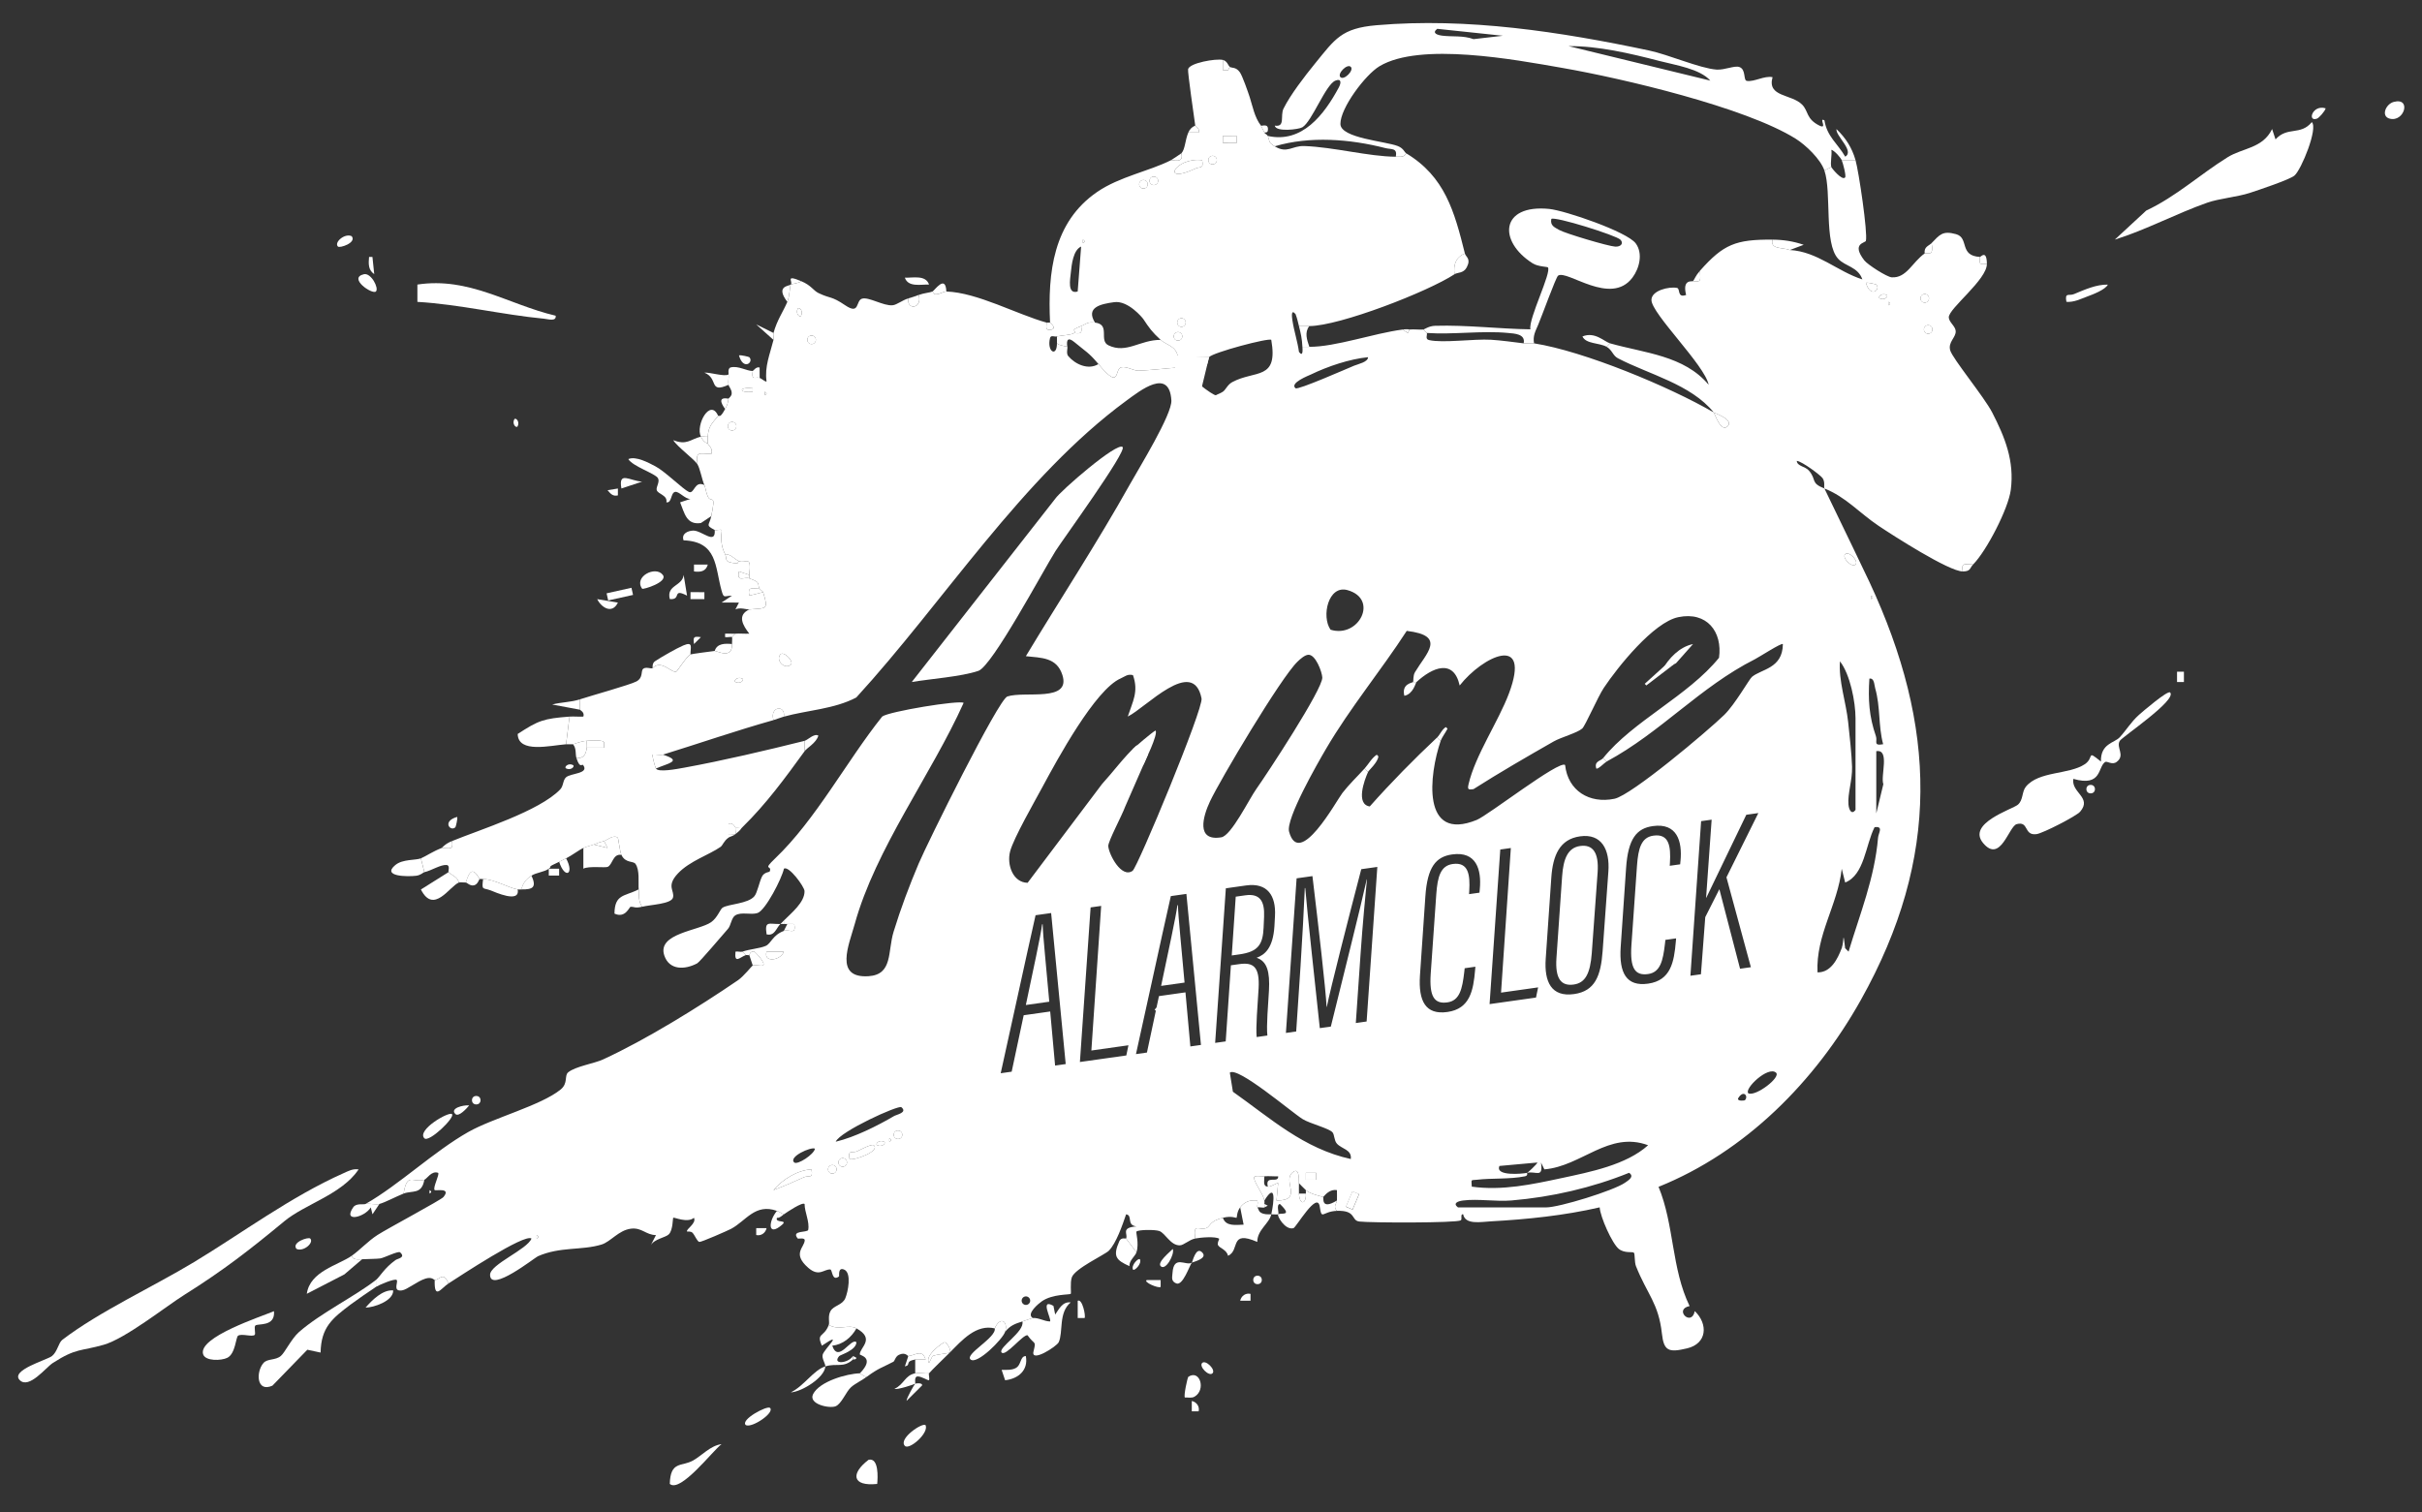 <?xml version="1.0" encoding="UTF-8"?>
<svg id="Layer_1" data-name="Layer 1" xmlns="http://www.w3.org/2000/svg" viewBox="0 0 1401.22 875.02">
  <rect x="0" y="0" width="1401.22" height="875.02" fill="#333333" stroke="none"/>
  <defs>
    <style>
      .cls-1 {
        fill: #fff;
      }
    </style>
  </defs>
  <path class="cls-1" d="M681.16,523.81c-.64,5.75-5.43,27.67-9.41,46.68l13.56-1.92c-1.71-19.57-3.62-37.64-3.84-44.81l-.3.04Z"/>
  <path class="cls-1" d="M425.49,478.67c-.24,1.11.36,3.64,0,4s-2.89-.24-4,0v-5.99c2.72-.89,3.52,1.82,4,1.99Z"/>
  <path class="cls-1" d="M409.49,252.67c-.06,1.26-.16,2.77,0,4-2.04-.75-3.08-2.11-4-4,1.12-.28,2.73.19,4,0Z"/>
  <path class="cls-1" d="M321.48,182.69c.46,3.58-4.49,1.94-6.72,1.73-24.03-2.27-49.01-8.34-73.28-9.74v-10.02c29.93-4.55,52.57,11.57,80,18.03Z"/>
  <path class="cls-1" d="M387.5,858.66c.35-13.43,6.83-9.84,13.45-13.53,5.14-2.86,10.02-8.63,16.5-9.48-5,3.68-23.84,28.44-29.95,23.01Z"/>
  <path class="cls-1" d="M507.49,858.68c-14.53,1.54-15.52-5.99-4.95-13.99,5.97-1.31,5.32,10.46,4.95,13.99Z"/>
  <path class="cls-1" d="M261.48,644.68c2.01,1.88-13.35,16.7-15.98,13.98-4.58-4.73,14.18-15.66,15.98-13.98Z"/>
  <path class="cls-1" d="M1384.84,58.98c10.42-2.81,6.2,11.9-2.31,9.68-5.24-1.36-2.3-8.44,2.31-9.68Z"/>
  <path class="cls-1" d="M691.09,808.18c-1.68.97-3.73.39-5.59.48-.83-.8,1.51-11.65,2.01-11.98,6.7-4.45,10.35,7.58,3.57,11.5Z"/>
  <path class="cls-1" d="M1219.48,164.69c-1.53,3.02-8.88,5.77-12.04,6.93-3.89,1.44-7.61,3.38-11.94,3.04-1.05-5.71,1.44-3.26,4.4-4.49,6.03-2.5,12.9-5.63,19.58-5.48Z"/>
  <path class="cls-1" d="M383.48,332.69c3.1,4.18-11.52,8.6-11.97,7.98-5.07-6.95,7.82-13.57,11.97-7.98Z"/>
  <path class="cls-1" d="M535.48,824.68c2.07,4.6-9.53,14.58-11.98,11.98-3.95-4.18,10.28-13.72,11.98-11.98Z"/>
  <path class="cls-1" d="M581.5,798.68l-2.01-5.99c2.62-.04,5.65.23,8.03-.99,3.57-1.82,2.45-6.93,5.96-7.02,1.56,8.16-4.32,13.16-11.97,14Z"/>
  <path class="cls-1" d="M445.48,814.68c2.91,2.72-10.35,11.76-13.98,9.98-3.44-3.09,12.34-11.51,13.98-9.98Z"/>
  <path class="cls-1" d="M217.48,168.66c-2.04,1.98-16.37-7.78-6.96-9.98,4.16-.97,8.86,8.13,6.96,9.98Z"/>
  <rect class="cls-1" x="351.25" y="341.64" width="14.73" height="4.23" transform="translate(-66.24 86.32) rotate(-12.57)"/>
  <path class="cls-1" d="M537.49,164.65c-4.9-.12-12.06,1.68-14-3.96,4.9.12,12.06-1.68,14,3.96Z"/>
  <path class="cls-1" d="M203.48,136.68c2.97,3.78-6.93,7.06-7.98,5.98-2.36-2.41,3.98-7.91,7.98-5.98Z"/>
  <path class="cls-1" d="M1345.49,62.69c-.44,1.71-3.86,5.54-5.03,5.96-5.82,2.08-2.6-8.35,5.03-5.96Z"/>
  <path class="cls-1" d="M701.48,794.66c-2.07,2.05-8.02-3.97-5.98-5.98s8.02,3.97,5.98,5.98Z"/>
  <rect class="cls-1" x="1259.5" y="388.68" width="3.98" height="5.98"/>
  <path class="cls-1" d="M357.48,348.69c-3.37,6.95-9.62,2.8-11.98-2l11.98,2Z"/>
  <path class="cls-1" d="M357.48,282.68v3.98c-2.95.65-4.16-.88-5.98-3l5.98-.98Z"/>
  <path class="cls-1" d="M1149.49,152.67c-4.25.48-4.48.25-4-4,.43.02,3.9-4.4,4,4Z"/>
  <path class="cls-1" d="M723.48,748.68v3.98s-5.99,0-5.99,0c.67-2.89,3.23-4.59,5.99-3.97Z"/>
  <path class="cls-1" d="M693.48,816.66h-3.98s0-5.99,0-5.99c2.89.67,4.59,3.23,3.97,5.99Z"/>
  <path class="cls-1" d="M263.5,644.66c-3.53-3.33,4.62-5.39,7.95-5.01-1.51,1.82-6.04,6.81-7.95,5.01Z"/>
  <path class="cls-1" d="M263.48,478.66c-2.84,2.87-8.04-3.43,1.03-5.95.35,1.07-.82,5.73-1.03,5.95Z"/>
  <circle class="cls-1" cx="727.53" cy="740.63" r="2.47"/>
  <path class="cls-1" d="M213.51,148.68h1.96s1.04,9.95,1.04,9.95c-3.51-2.4-3.35-5.99-3-9.95Z"/>
  <circle class="cls-1" cx="275.53" cy="636.63" r="2.47"/>
  <path class="cls-1" d="M299.47,246.66c-.69,1.36-3.4-1.17-1.96-3.98.69-1.36,3.4,1.17,1.96,3.98Z"/>
  <path class="cls-1" d="M733.49,78.67c19.84,4.41,32.58-12.31,41.02-27.99,1.63-3.03,1.39-5.41-1.99-4-5.66,2.38-13.45,23.57-19.04,26.97-2.12,1.29-15.42,2.89-15.97-.96,6.27,1,2.98-5.7,5.08-9.9,4-8.04,12.32-18.8,18.11-25.92,11.74-14.41,15.34-20.53,35.72-22.28,52.6-4.52,106.35,3.8,157.53,14.61,11.42,2.41,29.49,10.38,39.12,11.07,4.7.33,10.33-2.46,13.18-1.5,4.04,1.36,2.18,7.72,4.37,8.05,4.32.65,10.06-3.12,14.87-2.17-3.29,11.64,10.96,9.62,17.14,15.92,3.72,3.79,2.19,8.2,9.9,12.07,5.13,2.57-.66-5.03,2.97-2.99,1.5,9.43,7.68,13.43,12.02,21,5.57-3.22-5.7-12.12-5.05-15.94,5.42,5.19,8.97,10.81,11.02,17.96h-8c-.75-1.59-4.03-5.42-5.98-6,.46,2.97-.73,7.47-.02,10l-4,2c-2.2-6.53-10.75-14.72-16.61-18.39-29.13-18.23-100.2-34.91-135.02-40.98-27.33-4.77-82.18-15.07-105.74-1-8.24,4.93-22.75,24.28-22.64,33.45.09,8.23,26.16,9.97,33.23,12.78,3.29,1.31,3.84,3.57,4.78,4.13-.97,2.53-3.8,2.01-6,2,1.12-5.21-2.6-4.09-5.95-4.95-20.43-5.25-43.71-7.11-64.05-1.05-3.79-2.31-2.75-2.63-4-6ZM869.48,20.69l-37.98-4.01c-3.38,2.56.24,3.63,2.97,3.97,5.75.72,12.09-.22,18.03,2l16.97-1.96ZM989.49,46.65c-6.06-6.89-20.29-8.98-29.58-11.4-16.61-4.32-35.37-8.71-52.41-8.56l81.99,19.96ZM781.48,38.68c-2.07-2.05-8.02,3.97-5.98,5.98s8.02-3.97,5.98-5.98Z"/>
  <path class="cls-1" d="M649.48,258.68c2.54,2.54-34.86,53.88-38.82,60.16-7.16,11.34-36.62,66.66-44.64,69.36-10.12,3.41-27.52,4.58-38.53,6.45l82.97-106.01c3.12-4.66,35.89-33.08,39.02-29.96Z"/>
  <path class="cls-1" d="M207.49,676.69c-9.95,14.6-30.95,20.01-43,29.98-19.87,16.43-35.02,28.27-57.57,42.42-11.27,7.08-34.26,25.45-46.94,29.07-13.43,3.84-15.79,1.75-29.45,10.55-3.96,2.55-13.71,15.18-19.05,9.95-5.84-5.72,15.64-11.7,18.52-13.93,3.24-2.5,3.78-7.7,6.08-9.46,21.21-16.26,52.67-30.76,76.15-44.94,27.41-16.55,56.15-37.96,86.47-51.44,2.87-1.28,5.45-2.75,8.78-2.2Z"/>
  <path class="cls-1" d="M1223.5,138.66l18.17-16.81c17.17-8.03,31.28-21.05,47.12-30.88,8.71-5.41,20.29-5.07,25.71-16.29l1.98,5.98c6.91-7.68,14.43-2.03,20.99-9.99,3.74,3.42-6.03,27.52-10.04,30.93-2.82,2.39-21.02,8.45-25.94,10.06-6.79,2.23-17.72,3.25-24.41,5.59-17.94,6.29-35.34,15.71-53.57,21.4Z"/>
  <path class="cls-1" d="M1255.48,400.68c4.29,4.27-27.73,25.75-29.11,28.02-2.31,3.81,3.36,8.31-1.8,12.18-2.66,1.99-5.54-.68-6.67.06-4.31,2.8-1.73,14.55-18.4,9.75-1.34,8.02,10.99,10.74,3.96,18.97-2.23,2.61-21.5,12.48-25.21,13-7.61,1.06-4.27-7.7-11.49-5.78-4.6,1.22-9.38,23.02-19.46,10.95-9.56-11.46,16.97-19.5,20.13-22.2s2.23-7.49,4.62-10.41c7.43-9.12,24.93-6.9,34.05-12.99,5.79-3.87.65-8.63,9.37-1.55-.26-10.49,7.76-10.7,10.88-14.06,3.84-4.14,6.37-8.68,11.12-12.96,1.95-1.75,16.64-14.33,18.01-12.97Z"/>
  <path class="cls-1" d="M217.49,740.67v4c-3.02,1.93-12.01,8.21-14.71,10.24-10.58,7.97-17.04,13.19-17.3,27.76l-7.68-1.64-20.21,20.8c-9.38,4.14-9.54-8.23-5.11-13.18,2.3-2.57,6.85-1.38,9.98-4.01,2.43-2.03,6.11-9.98,10.56-13.88,12.51-10.96,32.41-20.66,44.47-30.1Z"/>
  <path class="cls-1" d="M433.49,352.67c-1.34.12-5.45-1.41-8.02-.01l2.03-3.97-10.01-.04,5.98-3.96c-4.6.06-4.68,1.84-6.02-2.99-3.84-13.81-2.3-28.26-21.98-29.04-1.36-3.82,2.44-5.51,5.53-5.63,4.94-.19,13.2,8.66,12.49-.36.79.41,3.54-.56,4,.05s-1.71,6.66,2,13.95c1.46,2.87-1.33,4.74,7.09,5.36l.91-1.36c4.19,1.7,7.35-4.09,6,8l-5.98-2c-1.33,6.58,2.96,2.96,5.98,4,7.41,2.54,4.27,3.34,6,6-4.71-.08-7-1.33-5.99,3.99l7.99-1.99c3.26,10.48,1.94,9.1-8,10Z"/>
  <path class="cls-1" d="M733.49,686.67c2.03.16,5.58-2.53,5.98-2l-.95,10.03c15.55,0,3.53-10.9,9-16.02,4.77-4.47,3.75,5.65,3.97,5.99.08,1.99-.11,4.01,0,6,.41,7.17,4.36,6.09,4,0v-2c2.48,2.37,9.54,3.69,10,4s-1.52,7.83,8,2c-.07,1.44-2.48,3.58,0,6-8.69.3-8.71,5.76-9.98-2.52-1.41-9.19-13.66,12.13-15.2,12.54-4.91,1.32-9.73-7.41-8.82-8.02,1.6-1.08,8.69,1.44.99-5.99-2.31.41-.33,5.11-.99,5.99-.12.16-2.92.01-4,0,1.66-7.66,2.78-18.9-4-8-.9-4.16-4.96-8.73-6.03-12.97-.08-1.92,4.14-.88,6.03-1.03.06,2.68-1.03,5.76,2,6Z"/>
  <path class="cls-1" d="M717.49,698.67c2.37-2.99,5.06-4.27,8.98-4.03,2.16-.13.5,3.28,1.02,4.03.61.88.64,2.24,1.97,3.03,1.95,1.16,3.9.95,6.03.97-1.17,5.4-8.13,8.93-8.11,15.97-16.38-7.11-9.78,4.88-16.9,8.02-.85-3.48-4.52-4.24-5.73-6.01-.8-1.18.77-3.73.61-3.84-2.11-1.48-10.66-.78-13.87-.15-1.34-9.4,2.2-4.45,6.45-6.05,2.27-.85,1.61-4,9.55-5.95,1.67,5.23,7.64,4.09,11.99,3.99l-1.99-9.99Z"/>
  <path class="cls-1" d="M411.49,298.67l-6,3.98c-8.39,1.23-9.46-5.73-12.02-11.97l6.01-1.99c-3.02.31-6.69-4.58-8.95-4.05-2.61.61-1.74,6.59-5,6.01.81-4.2-5.04-4.69-5.61-7.15-.42-1.8,1.98-4.7.72-6.84-1.58-2.69-14.53-6.74-17.14-11,4.36-1.94,11.92,2.19,15.77,4.23,5.52,2.93,16,13.3,19.25,14.76s3.18-6.81,8.97-3.98c.78,1.75.89,4.17,1.98,6.57,1.97,4.33,4.94-2.55,2.02,11.43Z"/>
  <path class="cls-1" d="M597.49,762.67c3.55-.23,6.52,1.92,9.99,1.99,1.16-1.12-6.24-13.67,1.98-9.02l1.01,5.02c2.23-3.18,4.28-7.65,8.97-7.01-7.2,5.91-4.23,17.27-6.94,23.04-1.16,2.47-16.2,12.06-14.58,5.35s.79-3.37-3.45-9.4c-2.68-.52-12.7,12.53-14.98,10.01-2.43-2.68,13.58-12.14,11.99-17.99,1.58-.48,5.68-1.98,6-2Z"/>
  <path class="cls-1" d="M329.49,414.67l-2,16c-9.08.68-27.72,5.45-27.99-5.96,12.06-7.89,15.09-8.92,29.99-10.04Z"/>
  <path class="cls-1" d="M147.73,767.02c-.9.87.29,4.75-.37,5.4-1.41,1.38-7.53-.91-9.63.5-1.31.88-1.47,10.39-6.21,12.77-3.42,1.72-12.78,2.06-14.02-2.09-2.94-9.88,33.5-21.69,41.01-24.88.82,9.28-9.39,6.95-10.79,8.31Z"/>
  <path class="cls-1" d="M497.49,794.67c.32,0,2.57,2.23,4,2-2.98,2.19-6.73,3.93-9.04,5.96-3.02,2.64-5.48,9.63-9,11.1s-16.07-1.2-13-7.1c3.8-7.29,19.39-11.76,27.04-11.96Z"/>
  <path class="cls-1" d="M349.49,486.67c1.45-.37,5.45-3.99,7.9-1.92.39.33,1.22,8.07,2.1,9.92-4.96-.77-5.02,5.55-7.87,6.93-1.43.69-11.06-.63-14.12,1.06v-11.99c2.51-1.06,4.5-1.39,5.99-2l8,1.98-2-3.98Z"/>
  <path class="cls-1" d="M203.49,726.67c.43,2.52,4.06,2.1,6,2l-10.25,8.76-21.74,11.23c1.84-13.08,18.06-16.47,25.99-21.99Z"/>
  <path class="cls-1" d="M265.49,510.67c-5.45,2.23-14.57,18.63-21.98,4.04l15.98-10.04c1.68,1.72,5.19,2.66,6,6Z"/>
  <path class="cls-1" d="M377.49,386.67c.19-.1-.38-2.82,1.41-4.02,3.7-2.46,12.5-7.49,16.41-9.16,6.04-2.57,4.03,1.43,4.17,5.17-1.9.74-7.58,9.55-8.13,9.87-2.57,1.47-8.74-7.38-13.87-1.87Z"/>
  <path class="cls-1" d="M415.49,240.67c-3.64,4.41-5.71,6.03-6,12-1.27.19-2.88-.28-4,0-3.25-6.7,5.45-22.55,10-12Z"/>
  <path class="cls-1" d="M405.49,252.67c.92,1.89,1.96,3.25,4,4,.09.69,3.33,2.94,2.01,5.99-6.97-.1-9.11-1.79-8.01,6.01-1.8-2.95-11.65-10.13-14-13.98,7.9,3.14,9.84-.51,16-2.02Z"/>
  <path class="cls-1" d="M495.49,768.67c-2.87,5.21-7.91,9.38-14,10.02,3.55,10.46,10.82-4.88,13.99-2-.16,4.72-9.35,7.28-9.98,8.02-4.23,4.95,5.01,4.38,7.98-.04v2c-5.56,5.09-9.49,1.96-16,4-.29,6.43-13.66,14.74-19.96,15.02,7.77-3.79,13.1-12.87,19.96-15.02.07-1.68-2.07-4.47-1.55-6.71.76-3.28,13.21-14.43-.43-5.29-3.39-7.55,1.21-4.64,3.98-12,5.93,3.42,11.38-.56,16,2Z"/>
  <path class="cls-1" d="M575.49,768.67c3.23-7.35,7.94-4.04,6,2-1.34,4.17-16.27,19.26-19.99,15.99-3.51-3.09,15.15-12.74,13.99-17.99Z"/>
  <path class="cls-1" d="M243.49,496.67l2,8c-.69.15-1.95,1.75-4.8,2.1-4.8.58-20.17.54-11.95-6.24,4.24-3.5,11.9-2.65,14.75-3.86Z"/>
  <path class="cls-1" d="M371.49,524.67c-4.43,1.07-4.29-.1-6.76.08-.62.05-2.96,6.84-9.24,3.91.15-11.33,5.7-9.84,13.99-13.99.25,3.51-.24,6.89,2,10Z"/>
  <path class="cls-1" d="M299.49,514.67c1.54,8.29-13.25,1.46-15.64.56-4.54-1.71-5.22.28-4.36-6.56,5.93-.09,15.05,5.2,20,6Z"/>
  <path class="cls-1" d="M651.49,716.67l6,8c-.71,2.22-4.36,4.78-4.04,8-7.98-3.58-9.7-5.77-5.85-14.51,1.02-2.33,3.79-1.31,3.89-1.49Z"/>
  <path class="cls-1" d="M689.49,730.67c.41-.24,2.32-9.66,5.99-5.99s-5.69,5.62-5.99,5.99c-1.3,1.6-5.16,13.55-8.97,11.98-3.14-1.29-2.35-3.49-2.18-6.03.7-10.68,7.7-3.96,11.15-5.95Z"/>
  <path class="cls-1" d="M211.49,696.67c2.43-.38,5.88.55,8,0l-3.99,5.98-.99-3.98c-3.49,5.76-16.49,8.99-10.11-.13,1.74-2.49,6.08-1.3,7.09-1.87Z"/>
  <path class="cls-1" d="M397.48,344.66c-8.97-4.6-2.91,2.63-9.97,1.99-2.12-8.19,7.3-7.37,8.01-13.97l1.96,11.98Z"/>
  <path class="cls-1" d="M421.49,216.67c.22,1.92-.33,4.22,0,6-11.66,5.18-5.63-3.74-13.96-7.02,3.14-.33,11.7,2.51,13.96,1.02Z"/>
  <path class="cls-1" d="M227.48,746.68c.18,6.22-11.48,9.98-15.99,9.97,3.72-4.28,9.86-10.47,15.99-9.97Z"/>
  <path class="cls-1" d="M339.49,428.67c-.12,1.3.18,2.72,0,4-.55,3.9-1.71,6.23-6,6-.71-2.22.11-5.69-2-8,.9-.07,4.02-1.74,8-2Z"/>
  <path class="cls-1" d="M335.49,404.67c.24,1.9-.36,4.26,0,6l-16.02-3c5.31-1.42,10.66-1.24,16.02-3Z"/>
  <path class="cls-1" d="M245.49,682.67c-1.44,8.7-7.05,6.07-12,8,2.11-12.6,5.21-6.03,12-8Z"/>
  <path class="cls-1" d="M383.49,436.67c11.33,3.65,3.85,4.76-4,8-.63-1.17-2.29-7.67-1.99-7.99,1.84-.33,4.5.45,5.99-.01Z"/>
  <path class="cls-1" d="M529.49,794.67c2.33-.46,5.48.31,8,0-.42.52.53,3.49-.06,3.98-.44.36-4.43-2.35-6.7-2.16-1.99.17-1.05,4.03-1.24,4.18.36-.24,4.26-.67,3.99.99l-9.01,8.97c-.01-1.7,4.56-9.65,5.02-9.96-.48.39-10.47,3.7-12.02,3,5.66-2.62,5.97-7.82,12.02-9Z"/>
  <path class="cls-1" d="M423.49,372.67c.31,9.13-8.85,3.86-10,4,1.33-4.49,6.17-4.35,10-4Z"/>
  <path class="cls-1" d="M453.49,702.67c-1.24.86-2.34,2.17-3.98,2.03-1.33,3.22,6.5.93,2.99,3.97-8.55,7.42-8.02-1.92-3.01-8,1.38.49,2.64,1.45,4,2Z"/>
  <path class="cls-1" d="M251.49,740.67c3.09-.15,4.92-5.19,8,2-4.32,2.75-8.34,9.94-8-2Z"/>
  <path class="cls-1" d="M371.48,278.69l-11.97,3.97c-1.84-10.27,4.74-4.42,11.97-3.97Z"/>
  <path class="cls-1" d="M277.49,508.67c-.41.19-.98,3.08-3.27,3.62s-4.13-1.65-4.73-1.62c1.99-6.52,3.95-9.29,8-2Z"/>
  <path class="cls-1" d="M433.49,552.67c.17-.06.3-2.21,2.73-2.13.53.02,7.02,6.88,5.27,8.12-1.68.42-4.99-.52-6,0l-2-6Z"/>
  <path class="cls-1" d="M179.48,716.68c2.36,2.41-3.98,7.91-7.98,5.98-2.97-3.78,6.93-7.06,7.98-5.98Z"/>
  <path class="cls-1" d="M301.49,514.67c1.28-3.78,2.6-5.78,6-8,2.95,6.59,1.15,8.14-6,8Z"/>
  <path class="cls-1" d="M465.49,434.67v-6c1.88-.47,5.43-4.44,7.96-3.02-1.12,4.17-6.48,7-7.96,9.02Z"/>
  <path class="cls-1" d="M453.49,534.67c-.65-.06-1.35-.02-2,0,.68-.64,1.34-1.33,2-2v2Z"/>
  <path class="cls-1" d="M451.49,534.67c-2.39,2.24-3.26,7.16-7.99,5.99-1.22-8.19,1.31-5.81,7.99-5.99Z"/>
  <path class="cls-1" d="M447.49,196.67l-10.03-8.97,10.03,4.97c-.31,1.13.29,2.83,0,4Z"/>
  <path class="cls-1" d="M539.49,168.67c1.07-.43,7.62-10.19,8,0-1.78-.06-4.51,2.02-6.77,1.56l-1.23-1.56Z"/>
  <path class="cls-1" d="M463.49,162.67c-1.22,1.33-5.57,1.54-6,2-.54.57-.61,6.74-2,10-7.11-9.37,1.11-9.09,2-10,1.53-1.56-3.65-6.02,6-2Z"/>
  <path class="cls-1" d="M671.5,732.66c-2.14-2.21,5.22-8.13,7.01-9.95,1.17,3.14-4.19,12.87-7.01,9.95Z"/>
  <rect class="cls-1" x="401.49" y="340.66" width="4.01" height="8.03" transform="translate(57.91 747.38) rotate(-89.87)"/>
  <path class="cls-1" d="M447.49,416.67c-2.36-7.92,7.05-9.1,6-2-1.98.55-3.94,1.42-6,2Z"/>
  <path class="cls-1" d="M627.48,762.66h-3.98s0-9.98,0-9.98c2.72-1.36,4.79,9.11,3.97,9.98Z"/>
  <path class="cls-1" d="M327.49,496.67c5.05,9.28-.71,12.25-4,2,1.28-.58,2.71-1.35,4-2Z"/>
  <path class="cls-1" d="M409.49,326.69c-1.07,3.98-4.26,4.49-7.99,3.97v-3.98s7.99,0,7.99,0Z"/>
  <path class="cls-1" d="M525.49,784.67c3.67-.15,8.01-4.43,10,1.98-1.93.27-4.21-.32-6,.02-6.38,1.2-2.1,3.18-5.98,3.99l1.98-5.99Z"/>
  <path class="cls-1" d="M531.49,170.67c2.36,7.92-7.05,9.1-6,2,2.14-.61,3.94-1.22,6-2Z"/>
  <polygon class="cls-1" points="317.49 502.67 323.48 502.68 323.48 506.66 317.5 506.66 317.49 502.67"/>
  <path class="cls-1" d="M435.49,214.67c.22,0,2.07-2.74,3.98-1.99l.02,5.99c-2.09-.78-5.06,1.87-4-4Z"/>
  <path class="cls-1" d="M671.48,740.68v3.98c-1.1,1.09-10.4-2.88-7.98-3.97h7.98Z"/>
  <path class="cls-1" d="M443.49,710.69c-.67,2.89-3.23,4.59-5.99,3.97v-3.98s5.99,0,5.99,0Z"/>
  <path class="cls-1" d="M421.49,230.67c-.51,2.97-.59,3.36-2,6-2.93-4.15-3.55-6.93,2-6Z"/>
  <path class="cls-1" d="M429.49,550.67l2,2c-3.46,1.23-6.73,5.36-5.99-1.99,1.25-.3,3.03.32,3.99,0Z"/>
  <path class="cls-1" d="M711.49,38.67l-1.02,1.98h-2.97s-.01-5.98-.01-5.98c2.49.59,3.08,3.36,4,4Z"/>
  <path class="cls-1" d="M1141.49,326.67c-1.95,1.96-1.23,4.01-6,4-.93-5.35,1.27-4.08,6-4Z"/>
  <path class="cls-1" d="M1117.49,140.67c1.57,8.51-2.74,5.12-4,6-.46-3.98,2.33-4.28,4-6Z"/>
  <path class="cls-1" d="M261.49,486.67c.96,5.31-1.32,4.14-6,4,.36-.14,1.84-2.3,6-4Z"/>
  <path class="cls-1" d="M691.49,72.67c.03.22,2.84,1.7,1.99,3.99h-5.99c.82-1.88,2.08-3.19,4-3.99Z"/>
  <path class="cls-1" d="M429.49,478.67c-1.45,1.42-.24,1-4,4,.36-.36-.24-2.89,0-4,.95.35,2.77-.23,4,0Z"/>
  <path class="cls-1" d="M425.49,482.67c-1.51,1.21-3.14,1.4-4,2v-2c1.11-.24,3.64.36,4,0Z"/>
  <path class="cls-1" d="M683.49,88.67c1.01,4.81-1.82,4.46-6,4,.46-.23,5.76-3.73,6-4Z"/>
  <circle class="cls-1" cx="1209.53" cy="456.63" r="2.47"/>
  <path class="cls-1" d="M655.51,734.67c-1.33-2.51,3.2-6.97,3.96-6,1.33,2.51-3.2,6.97-3.96,6Z"/>
  <path class="cls-1" d="M729.49,72.67c.39.5,4.76-1.72,3.98,2.98-.23,1.37-1.99.91-1.98,1.02l-2-4Z"/>
  <path class="cls-1" d="M607.49,186.67c0,.21,4.01,2.98.98,4.01-3.7.63-3.18-.61-2.98-4.01h2Z"/>
  <path class="cls-1" d="M433.48,206.68c2.87,2.84-3.43,8.04-5.95-1.03,1.07-.35,5.73.82,5.95,1.03Z"/>
  <path class="cls-1" d="M405.49,368.69l-3.98,3.98c-.57-4.18-.2-4.55,3.98-3.98Z"/>
  <path class="cls-1" d="M425.49,366.67l-2,2c-.4-.37-2.84.29-4-.02v-1.96c1.98-.15,4.02.13,6-.02Z"/>
  <path class="cls-1" d="M331.48,442.69c1.36.69-1.17,3.4-3.98,1.96-1.36-.69,1.17-3.4,3.98-1.96Z"/>
  <path class="cls-1" d="M248.49,688.67c1.3.67,1.3,1.33,0,2v-2Z"/>
  <path class="cls-1" d="M493.49,786.67v-2l1.96,1c-.06,1.28-1.81.86-1.96,1Z"/>
  <path class="cls-1" d="M887.49,198.67c-1.88-.29-4.08.24-6,0,1.21-5.47-5.43-5.66-8.98-6-14.96-1.45-31.84,1.05-47.02,0-.15-.51-1.58-1.24-2-2,.53-.04,3.11-2.04,6.76-2.15,18.54-.53,36.71,1.77,55.15,2.05-1.29-6.02,12.52-33.23,10.09-35.88-.31-.33-5.77-.41-8.73-2.27-20.31-12.83-18.73-34.35,9.52-31.52,9.13.91,45.06,13.18,50.05,19.93,4.29,5.81,2.15,14.41-1.89,19.8-12.58,16.77-37.88-4.76-43.04-1.11-1.26.89-9.49,23.75-11.55,28.52-1.57,3.65-3.13,6.33-2.35,10.63ZM937.48,138.7c-2.51-2.56-38.09-13.67-39.98-12.02-.76,3.89,1.81,4.8,4.58,6.4,3.44,1.98,28.47,9.44,32.41,9.63,3.33.16,4.98-1.96,2.99-4Z"/>
  <path class="cls-1" d="M633.49,186.67c9.19,1.06,1.97,10.38,7.83,13.17,10.44,4.98,18.14-3.22,30.17-3.17,3.35,3.07,9.03,3.4,10,10,.28,1.88-.19,4.06,0,6-7.3.52-15.93,1.58-22.78,1.82-2.91.1-6.66-2.56-9.87-1.98-4.42.81-.15,13.99-13.35-1.84-5.57-6.68-7.28-7.17-13.84-12.65-3.9-3.26-4.78-1.18-4.16,2.65-.17-.27-4.87-.69-6-2v-4c2.2-.58,8.9-.84,10-2,4.03.61,4.6.03,4-4,3.09-1.19,3.38-2.53,8-2Z"/>
  <path class="cls-1" d="M695.48,92.68c.98,5.25-1.03,3.5-3.99,4.9-20.46,9.67-11.65-6.78,3.99-4.9Z"/>
  <path class="cls-1" d="M841.49,158.67c-.74-5.47.73-9.85,6-12,.53,2.11,3.73,2.93,1.08,8.02-1.86,3.58-5.37,2.86-7.08,3.98Z"/>
  <path class="cls-1" d="M1035.49,144.67c-4.34-1.65-11.51-.26-10-6,6.35.05,12.02.93,18.02,2.98l-8.02,3.02Z"/>
  <path class="cls-1" d="M549.49,782.67c-.34.38-8.05,1.11-10.01,2.03l-1.98,3.96c-3.02-4.1,8.09-11.95,8.99-11.95,1.24,0,4.15,4.68,3,5.96Z"/>
  <path class="cls-1" d="M469.48,676.68c1.07,5.69-1.49,3.23-4.36,4.53-5.73,2.6-11.75,5.23-17.63,7.44,5.06-6.05,14.05-11.67,21.99-11.97Z"/>
  <path class="cls-1" d="M505.48,662.68c4.12,3.43-11.78,9.14-13.98,7.98-1.13-5.81,1.71-3.17,4.4-4.49,1.72-.84,8.48-4.4,9.57-3.49Z"/>
  <path class="cls-1" d="M931.49,198.67l-2,2c-4.26-2.39-11.94-1.53-13.99-5.98,7.23-2.97,12.62,3.02,15.99,3.98Z"/>
  <path class="cls-1" d="M685.49,212.67c.71-.1,2.94-3.34,5.99-1.99.13,2.64-6.15,6.04-5.99,1.99Z"/>
  <path class="cls-1" d="M757.49,188.67c-2.9,3.76-1.35,7.92,0,12-1.33,0-2.67,0-4,0-.21-4.6-.9-7.65-2-12,2,0,4,0,6,0Z"/>
  <path class="cls-1" d="M991.49,238.67c1.24.72,11.72,4.26,7.99,7.99-3.86,3.86-7.46-7.34-7.99-7.99Z"/>
  <path class="cls-1" d="M339.49,428.67c2.31-.15,9.67-.76,10.01,1.02l-.02,2.97h-9.99c.18-1.27-.12-2.69,0-3.99Z"/>
  <rect class="cls-1" x="671.34" y="581.03" width="4.31" height="11.28" transform="translate(-217.58 648.06) rotate(-45)"/>
  <path class="cls-1" d="M453.49,550.69c-1.92,5.27-12,6.52-9.99,0h9.99Z"/>
  <rect class="cls-1" x="777.66" y="692.58" width="9.67" height="4.18" transform="translate(-161.32 1146.43) rotate(-67.18)"/>
  <path class="cls-1" d="M817.49,394.67h2c-.53.49-1.82,6.92-7.02,7.96-1.77-7.1,4.74-7.49,5.02-7.96Z"/>
  <path class="cls-1" d="M457.48,384.66c-3.43,3.02-8.98-2.61-5.98-5.98,1.91-2.15,8.12,4.09,5.98,5.98Z"/>
  <rect class="cls-1" x="709.49" y="76.66" width="4.01" height="8.03" transform="translate(629.21 791.98) rotate(-89.87)"/>
  <path class="cls-1" d="M1073.48,326.66c-2.07,2.05-8.02-3.97-5.98-5.98s8.02,3.97,5.98,5.98Z"/>
  <path class="cls-1" d="M791.49,446.67l-2-2c2.26-2.5,3.97-5.91,7.02-7.96l.94.94c-.28,3.49-5.46,7.93-5.96,9.02Z"/>
  <path class="cls-1" d="M349.49,486.67l2,3.98-8-1.98c2.5-1.03,3.31-1.31,6-2Z"/>
  <rect class="cls-1" x="755.5" y="678.68" width="5.98" height="3.98"/>
  <path class="cls-1" d="M439.49,340.67c.48.73,1.82,1.42,2,2l-7.99,1.99c-1.01-5.32,1.28-4.07,5.99-3.99Z"/>
  <path class="cls-1" d="M455.49,534.67c1.32.1,2.67-.08,3.99.01,1.38,6.62-2.88,2.82-5.99,3.99l2-4Z"/>
  <path class="cls-1" d="M427.49,324.67l-.91,1.36c-8.42-.62-5.62-2.49-7.09-5.36,3.36-.09,5.58,3.02,8,4Z"/>
  <path class="cls-1" d="M983.49,156.67c.08,4.73,1.35,6.93-4,6,.95-1.16,1.41-3.08,4-6Z"/>
  <path class="cls-1" d="M929.49,440.67c-1.04.56-5.29,4.88-5.98,4-1.35-4.3,2.63-4.31,3.98-6l2,2Z"/>
  <circle class="cls-1" cx="423.53" cy="246.63" r="2.47"/>
  <path class="cls-1" d="M1085.48,164.68c2.87,2.84-3.43,8.04-5.95-1.03,1.07-.35,5.73.82,5.95,1.03Z"/>
  <path class="cls-1" d="M433.49,332.67v2c-3.02-1.04-7.31,2.58-5.98-4l5.98,2Z"/>
  <circle class="cls-1" cx="701.53" cy="92.63" r="2.47"/>
  <circle class="cls-1" cx="1113.53" cy="172.63" r="2.47"/>
  <path class="cls-1" d="M833.49,428.67l-2-2c1.58-1.48,2.72-4.64,5.02-5.96l.94.94c-1.03,2.08-3.31,5.13-3.96,7.02Z"/>
  <circle class="cls-1" cx="683.53" cy="186.63" r="2.47"/>
  <circle class="cls-1" cx="481.53" cy="676.63" r="2.47"/>
  <path class="cls-1" d="M625.49,188.67c.6,4.03.03,4.61-4,4,1.55-1.64-3.16-1.23,4-4Z"/>
  <path class="cls-1" d="M815.49,190.67l-1.02,1.99-2.98-1.99c2.93-.38,3.76.02,4,0Z"/>
  <circle class="cls-1" cx="667.53" cy="104.63" r="2.47"/>
  <path class="cls-1" d="M699.49,206.67c-.33.44-1.87,11.96-4,0h4Z"/>
  <circle class="cls-1" cx="487.53" cy="672.63" r="2.47"/>
  <circle class="cls-1" cx="781.53" cy="626.63" r="2.47"/>
  <circle class="cls-1" cx="661.53" cy="106.63" r="2.47"/>
  <circle class="cls-1" cx="1115.53" cy="190.63" r="2.47"/>
  <circle class="cls-1" cx="681.53" cy="194.63" r="2.47"/>
  <circle class="cls-1" cx="519.53" cy="656.63" r="2.47"/>
  <circle class="cls-1" cx="469.53" cy="196.63" r="2.47"/>
  <path class="cls-1" d="M1067.49,548.67h-2c1.47-3.91.59-11.65,2,0Z"/>
  <path class="cls-1" d="M661.55,442.55l-6.28-9.05c1.56-1.43,10.94-9.5,13.24-10.8,1.75,2.07-6.45,18.44-6.96,19.85Z"/>
  <path class="cls-1" d="M435.48,224.69v1.96c-8.32.99-8.32-2.95,0-1.96Z"/>
  <path class="cls-1" d="M511.48,660.69c1.36.69-1.17,3.4-3.98,1.96-1.36-.69,1.17-3.4,3.98-1.96Z"/>
  <path class="cls-1" d="M429.48,392.69c1.36.69-1.17,3.4-3.98,1.96-1.36-.69,1.17-3.4,3.98-1.96Z"/>
  <path class="cls-1" d="M463.47,182.66c-.69,1.36-3.4-1.17-1.96-3.98.69-1.36,3.4,1.17,1.96,3.98Z"/>
  <path class="cls-1" d="M1091.48,170.69c1.36.69-1.17,3.4-3.98,1.96-1.36-.69,1.17-3.4,3.98-1.96Z"/>
  <path class="cls-1" d="M731.49,698.67c.18-.14-.07-1.31,0-2l1.96,1-1.96,1Z"/>
  <path class="cls-1" d="M310.49,714.67c1.3.67,1.3,1.33,0,2v-2Z"/>
  <path class="cls-1" d="M1082.49,344.67c1.3.67,1.3,1.33,0,2v-2Z"/>
  <path class="cls-1" d="M442.49,226.67c1.3.67,1.3,1.33,0,2v-2Z"/>
  <path class="cls-1" d="M626.49,138.67c1.3.67,1.3,1.33,0,2v-2Z"/>
  <path class="cls-1" d="M514.49,658.67c1.3.67,1.3,1.33,0,2v-2Z"/>
  <path class="cls-1" d="M1092.49,174.67c1.3.67,1.3,1.33,0,2v-2Z"/>
  <path class="cls-1" d="M755.49,690.67c.36,6.09-3.59,7.17-4,0h4Z"/>
  <path class="cls-1" d="M979.48,372.69l-9.86,11.11-8.08,3.89c3.93-6.7,9.89-13.32,17.95-15Z"/>
  <polygon class="cls-1" points="963.05 385.26 968.52 384.33 952.47 396.63 951.53 395.69 963.05 385.26"/>
  <path class="cls-1" d="M694.49,220.67c1.3.67,1.3,1.33,0,2v-2Z"/>
  <path class="cls-1" d="M602.9,534.87c-.64,5.75-5.43,27.67-9.41,46.68l13.56-1.92c-1.7-19.57-3.62-37.64-3.84-44.81l-.3.04Z"/>
  <path class="cls-1" d="M731.05,536.57l.27-6.08c.39-8.87-2.29-13.63-10.84-12.42l-5.56.79-2.3,34.02,4.46-.63c10.73-1.52,13.57-5.58,13.98-15.67Z"/>
  <path class="cls-1" d="M910.47,569.7c6.78-.96,9.54-6.48,10.44-18.17l3.38-46.76c.79-11.49-2.81-16.27-10.15-15.23-7.07,1-9.68,7.42-10.38,17.38l-3.29,47.42c-.83,12.01,2.7,16.39,9.99,15.36Z"/>
  <path class="cls-1" d="M1152.53,238.63c-4.52-8.81-22.94-31.17-24.26-35.9-1.35-4.82,3.32-7.37,3.19-11.07-.11-2.94-3.93-5.17-4.01-8.02-.14-5.11,22.15-21.79,22.04-30.97-4.25.48-4.48.25-4-4-12.25-.65-6.09-11.02-13.86-13.18-7.82-2.17-9.44.36-14.14,5.18,1.57,8.51-2.74,5.12-4,6-7.11,4.96-10.46,14.39-19.09,13.8-2.77-.19-13.92-7.31-15.86-9.84-7.63-9.94.62-9.93.95-11.3,1.12-4.72-4.13-40.14-6-46.66h-8c.72,1.53,2.7,9.21,1.99,9.99-1.75,2.14-7.84-5.45-7.99-5.99l-4,2c4.31,12.79-.41,41.97,7.94,51.06,4.12,4.48,11.45,4.59,14.02,11.96-14.49-4.65-26.02-16.14-41.96-17.02-4.34-1.65-11.51-.26-10-6-21.36-.17-28.41,2.67-42,18,.08,4.73,1.35,6.93-4,6-.36.44-6.41-1.45-4.01,8.01-5.37,1.92-3.2-3.66-5.28-4.08-4.45-.91-14.83,1.44-14.78,7.02.07,7.92,30.93,37.76,33.09,49.02-14.26-16.99-37.1-18.31-57.02-23.96l-2,2c3.25,1.83,3.54,5.08,6.55,6.65,18,9.37,42.19,15,55.45,31.35,1.24.72,11.72,4.26,7.99,7.99-3.86,3.86-7.46-7.34-7.99-7.99-25.62-14.9-75.06-35.46-104-40-1.88-.29-4.08.24-6,0-5.85-.72-13.25-1.74-18.92-2.08-9.76-.59-27.98,2.06-35.84.18-2.39-.57-.89-2.86-1.24-4.09-.15-.51-1.58-1.24-2-2-2.64.18-5.38-.25-8,0l-1.02,1.99-2.98-1.99c-16.84,2.19-38.7,10.06-54,10-1.33,0-2.67,0-4,0,.07,1.4.55,6.21-1.99,2.97-.84-6.14-2.88-12.12-3.79-18.22-.24-1.63-1.05-6.97,1.78-3.73.91,2.26,1.4,4.63,2,6.98,2,0,4,0,6,0,17.58-.08,68.51-19.84,84-30-.74-5.47.73-9.85,6-12-6.06-24.3-11.52-44.49-34-58-.97,2.53-3.8,2.01-6,2-15.67-.09-36.07-5.62-52.99-6.18-7-.23-9.8,4.56-17.01.18-3.79-2.31-2.75-2.63-4-6-.25-.66-1.95-1.46-2-2l-2-4c-3.73-4.8-4.85-11.41-6.5-16.48-1.04-3.18-4.21-12.3-5.7-14.39-2.32-3.24-4.56-2.27-5.8-3.13l-1.02,1.98h-2.97s-.01-5.98-.01-5.98c-3.99-.94-19.32,1.73-20.14,5.34-.36,1.61,3.49,27.79,4.14,32.66.03.22,2.84,1.7,1.99,3.99h-5.99c-1.89,4.35-1.8,9.6-4,12.01,1.01,4.81-1.82,4.46-6,4-12.81,6.45-29.74,9.5-42.67,18.33-25.57,17.48-28.72,46.72-27.33,75.67,0,.21,4.01,2.98.98,4.01-3.7.63-3.18-.61-2.98-4.01-17.34-4.85-40.09-17.4-58-18-1.78-.06-4.51,2.02-6.77,1.56l-1.23-1.56c-1.73.7-5.03.88-8,2,2.36,7.92-7.05,9.1-6,2-3.39.96-6.58,3.69-9.07,3.95-5.24.55-13.86-4.99-17.72-3.8-3.77,1.16-1.15,9.62-9.75,3.8-8.19-5.54-8.21-3.61-15.38-7.03-3.07-1.46-4.17-4.46-10.08-6.92-1.22,1.33-5.57,1.54-6,2-.54.57-.61,6.74-2,10-2.59,6.04-5.91,10.42-8,18-.31,1.13.29,2.83,0,4-2.01,8.06-5.25,15.5-4.02,24-.39.63-2.83-1.57-3.98-2-2.09-.78-5.06,1.87-4-4-3.65-.02-8.38-3.15-12.69-2.09-2.09.52-1.13,3.97-1.31,4.09.22,1.92-.33,4.22,0,6,.24,1.28,1.9,2.67,1.81,4.99-.07,1.76-1.74,2.64-1.81,3.01-.51,2.97-.59,3.36-2,6-3.22,6.05-3.43,3.3-4,4-3.64,4.41-5.71,6.03-6,12-.06,1.26-.16,2.77,0,4,.09.68,3.33,2.94,2.01,5.99-6.97-.1-9.11-1.79-8.01,6.01,1.53,2.51,2.62,8.92,4,12,.78,1.75.89,4.17,1.98,6.57,1.97,4.33,4.94-2.55,2.02,11.43-1.14,5.44-3.66,5.05,2,8,.79.41,3.54-.56,4,.05.45.59-1.71,6.66,2,13.95,3.36-.09,5.58,3.02,8,4,4.19,1.7,7.35-4.09,6,8v2c7.41,2.54,4.27,3.34,6,6,.48.73,1.82,1.42,2,2,3.26,10.48,1.94,9.1-8,10-7.23,3.3-3.7,9.26,0,13.98-2.64.18-5.36-.18-8,.02l-2,2c.22.2-.04,2.87,0,4,.31,9.13-8.85,3.86-10,4-2.31.27-13.34,1.74-14,2-1.9.74-7.58,9.55-8.13,9.87-2.57,1.47-8.74-7.38-13.87-1.87-.81.42-4.03-1-5.49.41-1.35,1.29.23,5.07-3.84,7.25-3.62,1.94-26.11,8.19-32.67,10.34.24,1.9-.36,4.26,0,6,.05.22,2.89,1.43,1.99,3.99-2.64.17-5.36-.18-7.99.01l-2,16c1.32-.1,2.68.1,4,0,.9-.07,4.02-1.74,8-2,2.31-.15,9.67-.76,10.01,1.02l-.02,2.97h-9.99c-.55,3.91-1.71,6.24-6,6.01,2.08,6.49,3.18,3.08,3.9,4.08,3.6,5-7.07,4.58-9.89,7-1.93,1.66-1.44,4.98-3.41,7.04-12.12,12.63-46.46,23.29-62.59,29.89.96,5.31-1.32,4.14-6,4-5.41,2.14-9.06,4.76-12,6l2,8c4.22-.95,9.34-4.45,12.88-4.15,2.19.19.75,3.76,1.12,4.15,1.68,1.72,5.19,2.66,6,6,.74-.3,2.76.06,4,0,1.99-6.52,3.95-9.29,8-2,.38-.17,1.31.01,2,0,5.93-.09,15.05,5.2,20,6,.63.1,1.35-.01,2,0,1.28-3.78,2.6-5.78,6-8,2.73-1.78,7.48-2.11,10-4,2.52-1.89-2-.34,6-4,1.28-.58,2.71-1.35,4-2,3.27-1.64,7.82-5.08,10-6,2.52-1.06,4.51-1.39,6-2,2.5-1.03,3.31-1.31,6-2,1.45-.37,5.45-3.99,7.9-1.92.39.33,1.22,8.07,2.1,9.92,2.38,4.97,6.84,3.34,8.15,5.21,2.54,3.63,1.55,10.5,1.85,14.79.25,3.51-.24,6.89,2,10,4.89-1.19,16.81-1.57,17.83-5.26,1.12-4.04-4.13-6.59,2.89-14.03,6.78-7.19,18.08-10.74,24.68-15.37,1.22-.86,1.86-3.43,4.59-5.34v-7.99c2.72-.89,3.52,1.82,4,1.99.95.35,2.77-.23,4,0,13.95-13.67,24.64-28.38,36-44v-6c-21.69,5.42-47.65,11.53-69.5,15.5-4.35.79-15.21,2.9-16.5.5-.63-1.17-2.29-7.67-1.99-7.99,1.84-.33,4.5.45,5.99-.01,21.26-6.59,42.43-13.92,64-20-2.36-7.92,7.05-9.1,6-2,13.39-3.74,29.09-4.32,41.91-11.09,50.43-55.07,95.89-127.44,156.25-171.75,8.14-5.97,24.88-19.22,26.03-.18.49,8.03-18.63,39.02-23.85,48.36-18.92,33.85-40.33,66.46-60.33,99.67,8.85.99,17.84.56,21.13,10.89,5.08,15.99-21.84,9.12-31.82,12.42-5.21,1.72-46.43,85.1-51.32,96.68-5.45,12.89-10.42,26.08-14.52,39.48-3.5,11.42-.32,24.78-14.48,25.71-20.09,1.31-11.27-18.32-8-30.18,12.03-43.58,44.47-86.67,63-127.98-2.38-1.73-43.11,4.95-47.09,7.89-20.51,25.64-38.41,59.67-61.97,82.13-7.79,7.42-1.4,3.53-3.18,7.63-.11.26-3.13.32-4.38,2.79-1.63,3.25-2.71,9.41-4.45,11.47-3.74,4.42-14.97,4.42-18.39,6.61-1.39.89-2.94,5.81-6.62,8.38-7.11,4.96-31.23,6.45-27.13,19.14,2.86,8.85,12.07,8.42,19.07,4.68,1.53-.82,14.96-16.77,17.82-19.98,1.7-1.91,1.97-6.44,4.27-7.82,3.51-2.11,8.81-.09,12.76-1.3,4.61-1.41,14.24-20.2,15.32-25.65,2.75-2.01,11.86,10.38,11.93,12.93.17,6.53-7.76,12.81-11.96,17.06v2c.66.06,1.34-.05,2,0,1.32.1,2.67-.08,3.99.01,1.38,6.62-2.88,2.82-5.99,3.99-6.58,2.47-7.38,7.32-10.47,8.66-3.52,1.53-8.96,1.78-13.53,3.34l2,2c.59-.21,1.4.2,2,0,.17-.06.3-2.21,2.73-2.13.53.02,7.02,6.88,5.27,8.12-1.68.42-4.99-.52-6,0-.53.28-5.29,6.33-8.5,8.52-22.69,15.49-53.32,34.49-78.11,45.87-5.14,2.36-15.83,3.97-20.12,7.41-2.46,1.97.14,6.3-4.45,10.02-11.41,9.26-39.05,16.42-53.42,24.57-19.96,11.32-40.03,30.58-59.39,41.61,2.43-.38,5.88.55,8,0,3.32-.86,9.72-4.33,14-6,2.11-12.6,5.21-6.03,12-8,1.42-.41,4.2-5.48,7.99-3.99.96.93-3.29,8.75-2,9.98.55.53,9.77-1.63,5.04,4.04-1.41,1.69-32.3,18.18-38.1,21.91-5.61,3.61-10.19,8.74-14.94,12.06.43,2.52,4.06,2.1,6,2,2.99-.16,8.56-.17,10.52-.47,2.29-.35,10.39-4.48,11.47-3.52,3.43,3.06-1.4,3.58-2.61,4.44-6.55,4.65-9.14,9.8-11.37,11.55v4c1.67-1.07,10.88-5.03,11.99-4,1.14,1.05-2.6,6.79,3.03,6.04,3.02-.4,8.83-5.3,13.57-6.81,3.82-1.21,5.04.78,5.4.77,3.09-.15,4.92-5.19,8,2,6.52-4.16,43.98-28.99,48-25.98-2.4,6.33-23.94,14.91-23.96,20.98-.03,10.67,25.92-9.97,27.66-10.73,12.93-5.68,25.3-3.27,36.81-6.77,5.25-1.6,9.96-8.33,17.05-9.19,6.31-.77,8.67,3.67,14.45,3.71l-3.02,5.94c1.97-3.75,8.67-4.48,10.52-6.44,2.4-2.54,2.16-9.2,2.51-9.54.45-.43,8.26,3.25,11.97.03,1.62,3.33-4.83,6.63-3.97,7.96.09.14,2.13-.39,3.19.76,1.36,1.48,2.59,4.92,3.9,5.25.96.25,16.32-6.5,18.32-7.55,8.7-4.6,13.9-14.95,26.58-10.42,1.38.49,2.64,1.45,4,2,1.94-1.35,10.63-7.22,11.99-6,.02,4.78,2.98,10.24,2.1,14.97-.33,1.77-10.16.07-6.06,5.01.26.31,4.1-.67,4.04,1.02-.14,4.19-7.45,7.62,2.01,15.91,6.31,5.52,9.08.74,12.79,1,1.28.09.87,7.21,5.07,3.99.21-.16-.83-5.63,3.02-3.89,4.33,1.95,2.18,12.79.59,16.55-1.71,4.04-6.79,4.16-8.59,7.47-1.64,3.01-.38,6.4-.97,7.96,5.93,3.42,11.38-.56,16,2,11.02,6.11,2.07,10.9,1.92,14.99-.03.73,9.13,1.68.08,11.01.32,0,2.57,2.23,4,2,6.96-5.12,8.8-5.24,15.36-8.68.83-.43,1.12-3.02,3.23-4.02,3.68-1.74,5.01.72,5.41.7,3.67-.15,8.01-4.43,10,1.98-1.93.27-4.21-.32-6,.02v8c2.33-.46,5.48.31,8,0,1.4-1.75,9.47-9.44,12-12-.34.38-8.05,1.11-10.01,2.03l-1.98,3.96c-3.02-4.1,8.09-11.95,8.99-11.95,1.24,0,4.15,4.68,3,5.96,7.14-7.22,15.29-16.53,26-14,3.23-7.35,7.94-4.04,6,2,2.82-3.57,5.81-4.73,10-6,1.58-.48,5.68-1.98,6-2-4.01-2.43,3.66-8.56,5.3-9.7,6.25-4.31,16.09-3.66,16.7-4.3.36-.37-.48-6.38.6-9.52,1.76-5.11,19.01-13.06,21.35-15.36,4.35-4.28,7.97-15,10.07-21.12,4.06.59-.04,6.32,6,6.99-9.42.71-4.73,4.5-6.02,7l6,8c1.65-5.13-.42-11.53-.01-11.99,1.01-1.14,10.49-1.25,13.16-.37,3.52,1.16,6.47,8.36,11.87,8.32,2.38-.02,5.41-3.25,8.99-3.96-1.34-9.4,2.2-4.45,6.45-6.05,2.27-.85,1.61-4,9.55-5.95,5.18-1.27,7.6.26,7.93-.01.25-.2.09-3.49,2.07-5.99,2.37-2.99,5.06-4.27,8.98-4.03,2.16-.13.5,3.27,1.02,4.03,1.14-.26,3.48.39,4,0,.18-.14-.07-1.31,0-2,.06-.58.12-1.45,0-2-.9-4.16-4.96-8.73-6.03-12.97-.08-1.92,4.14-.88,6.03-1.03,2.63-.21,5.36.11,7.99.02.25,4.39-7.73-1.12-5.99,5.98,2.03.16,5.58-2.53,5.98-2l-.95,10.03c15.55,0,3.53-10.9,9-16.02,4.77-4.47,3.75,5.65,3.97,5.99.18.28,3.55,3.57,4,4,2.48,2.37,9.54,3.69,10,4,2.11-2.47,4.64-4.55,7.99-3.99-.03,1.98.1,4,.01,5.99-.07,1.44-2.48,3.58,0,6,11.37-.39,8.01,5.56,12.92,6.17,6.2.77,56.24.91,58.72-.68.98-.62-.48-3.81,1.36-3.52,1.2,6.23,10.11,4.43,16.1,4.1,21.03-1.16,42.39-3.36,62.89-8.09.31,5.5,7.23,20.96,11.03,24.02,3.4,2.74,7.93,1.44,8.76,2.23.67.64.28,5.44,1.19,7.74,6.51,16.37,13.09,21.44,15.02,39.06,1.12,10.2,4.02,11.05,14.6,8.53,11.55-2.75,12.24-14.05,4.41-21.56-1.81,9.34-12.41-.99-2.99-2.91-10.56-21.76-8.82-46.87-17.96-68.99,50.45-20.34,90.67-61.08,117-108.06,46.31-82.63,44.01-158.35,4.96-242.04,0,0-17.14-35.87-26-54-8.18-3.24-4.38-4.81-8.82-10.18-2.34-2.83-6.93-2.55-7.17-5.8,3.15.32,13.93,8.44,14.98,10.07,1.53,2.37.57,5.02,1.01,5.91,12.46,4.94,19.99,13.98,31.37,21.63,8.32,5.59,40.68,26.36,48.63,26.37-.93-5.35,1.27-4.08,6-4,7.77-7.81,20.42-32.33,21.82-43.16,2.18-16.8-3.37-30.43-10.78-44.88ZM423.53,249.1c-1.36,0-2.47-1.11-2.47-2.47s1.11-2.47,2.47-2.47,2.47,1.11,2.47,2.47-1.11,2.47-2.47,2.47ZM435.48,226.65c-8.32.99-8.32-2.95,0-1.96v1.96ZM425.5,394.65c-1.36-.69,1.17-3.4,3.98-1.96,1.36.69-1.17,3.4-3.98,1.96ZM442.49,228.67v-2c1.3.67,1.3,1.33,0,2ZM457.48,384.66c-3.43,3.02-8.98-2.61-5.98-5.98,1.91-2.15,8.12,4.09,5.98,5.98ZM463.47,182.66c-.69,1.36-3.4-1.17-1.96-3.98.69-1.36,3.4,1.17,1.96,3.98ZM469.53,199.1c-1.36,0-2.47-1.11-2.47-2.47s1.11-2.47,2.47-2.47,2.47,1.11,2.47,2.47-1.11,2.47-2.47,2.47ZM310.49,716.67v-2c1.3.67,1.3,1.33,0,2ZM443.5,550.68h9.99c-1.92,5.28-12,6.53-9.99,0ZM465.12,681.21c-5.73,2.6-11.75,5.23-17.63,7.44,5.06-6.05,14.05-11.67,21.99-11.97,1.07,5.69-1.49,3.23-4.36,4.53ZM459.5,672.66c-3.58-3.19,9.74-9.25,11.99-7.97-.53,3.31-10.18,9.58-11.99,7.97ZM481.53,679.1c-1.36,0-2.47-1.11-2.47-2.47s1.11-2.47,2.47-2.47,2.47,1.11,2.47,2.47-1.11,2.47-2.47,2.47ZM487.53,675.1c-1.36,0-2.47-1.11-2.47-2.47s1.11-2.47,2.47-2.47,2.47,1.11,2.47,2.47-1.11,2.47-2.47,2.47ZM491.5,670.66c-1.13-5.81,1.71-3.17,4.4-4.49,1.72-.84,8.48-4.4,9.57-3.49,4.12,3.43-11.78,9.14-13.98,7.98ZM507.5,662.65c-1.36-.69,1.17-3.4,3.98-1.96,1.36.69-1.17,3.4-3.98,1.96ZM514.49,660.67v-2c1.3.67,1.3,1.33,0,2ZM519.53,659.1c-1.36,0-2.47-1.11-2.47-2.47s1.11-2.47,2.47-2.47,2.47,1.11,2.47,2.47-1.11,2.47-2.47,2.47ZM517.54,645.64c-9.91,5.82-23,12.39-34.05,15.01,2.45-5.92,36.32-21.35,37.99-19.97,3.74,3.1-2.82,4.31-3.94,4.97ZM758.48,216.67c9.7-4.68,22.34-8.95,33-9.98-.06,2.84-5.68,3.93-8.06,4.91-4.11,1.68-32.53,14.24-33.92,13.06-3.59-3.05,7.62-7.34,8.97-7.99ZM769.77,364.38c-5.41-7.71-1.31-26,9.78-22.91,18.33,5.11,6.61,27.99-9.78,22.91ZM707.48,78.66l8.03.02v4.01s-8.03-.02-8.03-.02v-4.01ZM701.53,90.16c1.36,0,2.47,1.11,2.47,2.47s-1.11,2.47-2.47,2.47-2.47-1.11-2.47-2.47,1.11-2.47,2.47-2.47ZM695.48,92.68c.98,5.25-1.03,3.5-3.99,4.9-20.46,9.67-11.65-6.78,3.99-4.9ZM686,186.63c0,1.36-1.11,2.47-2.47,2.47s-2.47-1.11-2.47-2.47,1.11-2.47,2.47-2.47,2.47,1.11,2.47,2.47ZM681.53,192.16c1.36,0,2.47,1.11,2.47,2.47s-1.11,2.47-2.47,2.47-2.47-1.11-2.47-2.47,1.11-2.47,2.47-2.47ZM667.53,102.16c1.36,0,2.47,1.11,2.47,2.47s-1.11,2.47-2.47,2.47-2.47-1.11-2.47-2.47,1.11-2.47,2.47-2.47ZM661.53,104.16c1.36,0,2.47,1.11,2.47,2.47s-1.11,2.47-2.47,2.47-2.47-1.11-2.47-2.47,1.11-2.47,2.47-2.47ZM626.49,138.67c1.3.67,1.3,1.33,0,2v-2ZM619.52,157.7c.43-4.41,1.36-13.06,5.95-15.03l-1.99,26.01c-6.12,1.86-4.34-7.13-3.96-10.98ZM593.53,755.1c-1.36,0-2.47-1.11-2.47-2.47s1.11-2.47,2.47-2.47,2.47,1.11,2.47,2.47-1.11,2.47-2.47,2.47ZM610.41,616.57l-2.83-31.27-15.34,2.17-6.95,32.66-6.35.9c5.46-24.38,14-64.17,20.17-91.43l9.01-1.27,8.43,87.39-6.14.87ZM651.62,610.74l-26.85,3.79,6.19-89.46,6.11-.86-5.67,83.67,21.45-3.03-1.23,5.88ZM688.67,605.5l-2.83-31.27-15.34,2.17-1.43,6.71-.38,1.81-5.14,24.14-6.35.9c5.46-24.38,14-64.17,20.17-91.43l9.01-1.27,8.42,87.39-6.13.87ZM655.27,503.89c-6.45,4.6-13.79-9.54-14.09-14.29-.17-2.64,7.92-17.68,9.81-22.91l13.11-29.98c.71-2.16-5.25-6.58-6.92-5.04-6.78,6.23-13.39,15.23-19.64,22.05l-43.03,57.12c-8.54-.18-12.14-10.52-10.11-18.22,2.03-7.68,14.23-28.91,18.74-37.3,8.4-15.61,30.48-56.37,45.24-62.76,2.35-1.02,3.93-2.72,7.08-1.9,3.39,9.52-.12,15.19-3,23.96,10.32-4.94,37.81-34.93,42.68-10.48,1.17,5.86-36.99,97.68-39.87,99.74ZM685.49,212.67c-1.28.17-2.69-.09-4,0-7.3.52-15.93,1.58-22.78,1.82-2.91.1-6.66-2.56-9.87-1.98-4.42.81-.15,13.99-13.35-1.84-5.95,3.63-13.46.11-17.48-4.63-1.34-1.58-.15-4.8-.52-5.37-.17-.27-4.87-.69-6-2,0,8.24-5.94,4.84-4.03-2.96.52-2.12,2.49-.63,4.03-1.04,2.2-.58,8.9-.84,10-2,1.55-1.64-3.16-1.23,4-4,3.09-1.19,3.38-2.53,8-2-5.5-8.9,3.34-10.77,11.16-11.83,8-1.08,16.31,9.02,16.84,9.83,3.32,5.01,5,7.42,10,12,3.35,3.07,9.03,3.4,10,10h18c2.02-2.68,34.66-11.33,35.99-10.01,4.15,23.68-9.31,17.29-22.59,24.46-2.77,1.5-3.8,4.51-5.41,5.55-1.66,1.07-2.92,1.37-4,2-1.2.7-18.16-11.95-18-16ZM700.01,463.76c5.8-12.35,40.98-71.61,50.66-80.9,1.56-1.5,4.09-3.79,6.16-3.97,4.27-.36,8.02,9.95,8.17,13.14.3,6.73-32.4,56.41-38.19,64.54-4.17,5.85-14.47,26.99-20.23,27.94-14.92,2.47-10.55-12.29-6.57-20.74ZM703.01,603.48l6.19-89.46,11.68-1.65c12.49-1.77,17.4,6.06,16.75,17.68l-.32,5.89c-.8,12.81-5.7,16.61-10.31,18.28,6.02,1.98,7.76,8.01,7.14,19.06-.43,7.6-1.56,20.28-.91,25.93l-6.2.88c-.57-5.78.52-18.06,1.12-28.19.67-12.3-2.85-15.19-11.18-14.01l-4.85.68-3,44.04-6.11.86ZM761.48,682.66h-5.98v-3.98h5.98v3.98ZM713.28,631.72l-1.78-11.03c4.54-3.79,35.75,22.92,42.11,26.87,4.26,2.64,15.38,5.34,17.32,7.7,1.15,1.4.89,4.63,2.46,6.44,2.76,3.18,8.81,3.46,8.09,8.97-27.17-5.94-46.39-23.52-68.2-38.94ZM782.54,699.94l-3.85-1.62,3.75-8.91,3.85,1.62-3.75,8.91ZM790.66,591.09l-6.27.89,2.76-40.12c1.19-17.23,2.8-33.89,3.69-43.02l-.13.02c-3.28,14.98-13.92,57.4-20.77,85.17l-6.38.9c-2.34-22.3-7.23-66.14-8.42-81.06l-.26.04c-.42,10.29-1.5,30.37-2.5,45.65l-2.48,37.31-5.95.84,6.19-89.46,9.16-1.29c3.47,28.82,7.68,65.44,8.2,75.69l.13-.02c2.01-10.27,12.71-52.1,19.92-79.67l9.29-1.31-6.19,89.46ZM821.5,564.49l3.13-45.77c1.15-17.06,6.11-22.98,15.47-24.3,14.04-1.98,17.09,8.83,16.02,20.04l-.19,2.09-6.03.85.11-1.72c.56-9.51-.41-17.01-9.59-15.72-6.96.98-8.75,7.31-9.47,17.4l-3.23,46.1c-.89,13.31,2.12,17.63,9.66,16.57,7.09-1,8.61-7.76,9.74-17.5l.25-2.26,6.2-.88-.15,1.72c-1.02,11.99-2.93,22.63-16.04,24.48-12.61,1.78-16.85-6.24-15.88-21.1ZM940.18,684.35c-6.58,4.62-38.1,14.32-45.68,14.32h-51c-3.25-2.45.03-3.63,2.96-4,8.65-1.1,19.02.75,28.02-.02,23.2-1.98,46.45-7.28,68-16,3.32,2.19-.41,4.37-2.3,5.7ZM903.51,681.69c-17.05,3.67-34.47,7.42-52.03,4.97-.24-4.59-.71-3.57,2.97-4,8.5-1,19.06-.22,27.76-1.98,1.97-.4,1.17-1.98,1.28-2.01-2.61.57-18.7,2.1-16.01-3.99l22.01-1.99c-.51,1.16-5.59,5.89-6,5.98,5.15-1.25,9.42,3.44,8.01-6l1.97,3.98c21.5-1.75,37.23-22.41,60.02-13.96-12.67,11.42-33.57,15.47-49.98,19ZM889.86,571.36l-1.23,5.88-26.85,3.79,6.19-89.46,6.11-.86-5.67,83.67,21.45-3.03ZM894.25,554.9l3.24-47.01c.9-12.97,4.83-22.27,16.61-23.94,12.55-1.77,17.31,7.73,16.41,20.33l-3.33,46.1c-1.05,14.29-4.35,23.12-16.52,24.84-13.24,1.87-17.3-7.23-16.41-20.33ZM972.23,498.05l-.19,2.09-6.03.85.11-1.72c.56-9.51-.41-17.01-9.59-15.72-6.96.98-8.75,7.31-9.47,17.4l-3.23,46.11c-.89,13.3,2.12,17.63,9.67,16.57,7.09-1,8.61-7.76,9.74-17.5l.25-2.26,6.2-.88-.15,1.72c-1.02,11.99-2.93,22.62-16.04,24.48-12.61,1.78-16.85-6.24-15.88-21.1l3.13-45.77c1.15-17.06,6.11-22.98,15.47-24.3,14.04-1.98,17.09,8.83,16.02,20.04ZM986.56,530.66l-2.5,33.1-6.09.86,6.19-89.46,6.09-.86-3.21,45.19.13-.02c3.32-6.82,15.94-33.07,23.13-48l6.97-.99-18.45,37.18,14.13,52.01-6.26.89-11.97-46.02-8.15,16.12ZM1009.48,636.66c-.14.15-4.23.76-3.98-.98,3.12-5.46,6.25-1.34,3.98.98ZM1011.5,632.66c-2.74-2.52,11.39-15.99,15.98-11.98,3.07,2.68-11.75,13.95-15.98,11.98ZM1013.54,391.71c-1.58,1.34-9.71,15.83-16.02,21.98-9.33,9.1-53.57,46.45-63.48,48.51-14.55,3.03-26.98-4.67-28.57-19.54-3.33-2.97-44.46,29.08-51.17,31.81-32.21,13.08-27.48-26.31-20.81-45.8l-2-2c-13.68,12.85-26.56,25.95-39.03,39.98-8.18-1.21-3.24-15.02-.97-19.98l-2-2c-4.19,4.62-9.03,9.23-12.84,14.16-3.56,4.61-24.98,44.14-30.87,22.4-1.99-7.37,16.52-39.63,21.37-47.9,13.91-23.75,31.75-45.22,46.7-68.27,23.2,2.74,11.36,12.87,4.79,23.85-1.29,2.16-.77,5.12-1.15,5.76h2c9.03-8.36,21.47-13.81,24.99,1.99,13.26-16.92,41.64-30.51,28.53,4.53-6.07,16.22-19.56,35.93-23.4,52.62-.71,3.07-.12,3.27,2.84,2.83,15.17-9.66,30.8-18.68,46.41-27.6,4.22-2.41,13.66-4.94,16.52-7.48,1.79-1.6,9.04-18.36,12.48-23.52,8.07-12.09,28.75-37.94,43.09-40.92,16.48-3.43,25.68,8.38,23.57,23.49-17.91,22.13-49.78,36.57-67.03,58.06l2,2c31.35-16.89,53.91-43.1,85.79-59.21,2.57-1.3,15.38-9.62,16.19-8.78-.13,14.24-12.45,14.4-17.95,19.03ZM1089.59,453.76l-4.09,16.91v-36c8.02-1.32,2.35,14.37,4.09,19.09ZM1082.49,344.67c1.3.67,1.3,1.33,0,2v-2ZM1081.51,392.68c2.9-.47,2.77,3.52,3.36,5.59,3.13,10.94,1.71,21.59,4.61,32.38-6,1.06-3.14-1.63-4.2-4.69-3.96-11.46-4.56-21.14-3.77-33.29ZM1067.5,320.68c2.07-2.05,8.02,3.97,5.98,5.98-2.07,2.05-8.02-3.97-5.98-5.98ZM1064.48,382.68c5.89,7.45,9.01,23.52,9.01,32.99v53c-2.27,3.01-3.77.01-4.07-3.04-.61-6.2,2.29-14.11,2.07-21.92-.19-6.99-1.47-18.47-2.25-25.79-1.24-11.66-5.61-24.03-4.76-35.24ZM1065.51,502.68l2,7.99c11.17-4.42,11.75-21.7,17-32.01,5.36-.73,2.25,3.32,2.02,6.04-1.99,23.39-10.42,43.88-17.06,65.97l-1.98-2h-2c-2.32,6.17-6.26,14.16-13.99,13.99-1.04-21.57,11.65-38.83,14.02-59.97ZM1079.53,163.65c1.07-.35,5.73.82,5.95,1.03,2.87,2.84-3.43,8.04-5.95-1.03ZM1087.5,172.65c-1.36-.69,1.17-3.4,3.98-1.96,1.36.69-1.17,3.4-3.98,1.96ZM1092.49,176.67v-2c1.3.67,1.3,1.33,0,2ZM1111.06,172.63c0-1.36,1.11-2.47,2.47-2.47s2.47,1.11,2.47,2.47-1.11,2.47-2.47,2.47-2.47-1.11-2.47-2.47ZM1115.53,193.1c-1.36,0-2.47-1.11-2.47-2.47s1.11-2.47,2.47-2.47,2.47,1.11,2.47,2.47-1.11,2.47-2.47,2.47Z"/>
  <polygon class="cls-1" points="699.49 206.67 694.98 225.3 679.8 215.22 679.8 205.63 699.49 206.67"/>
</svg>